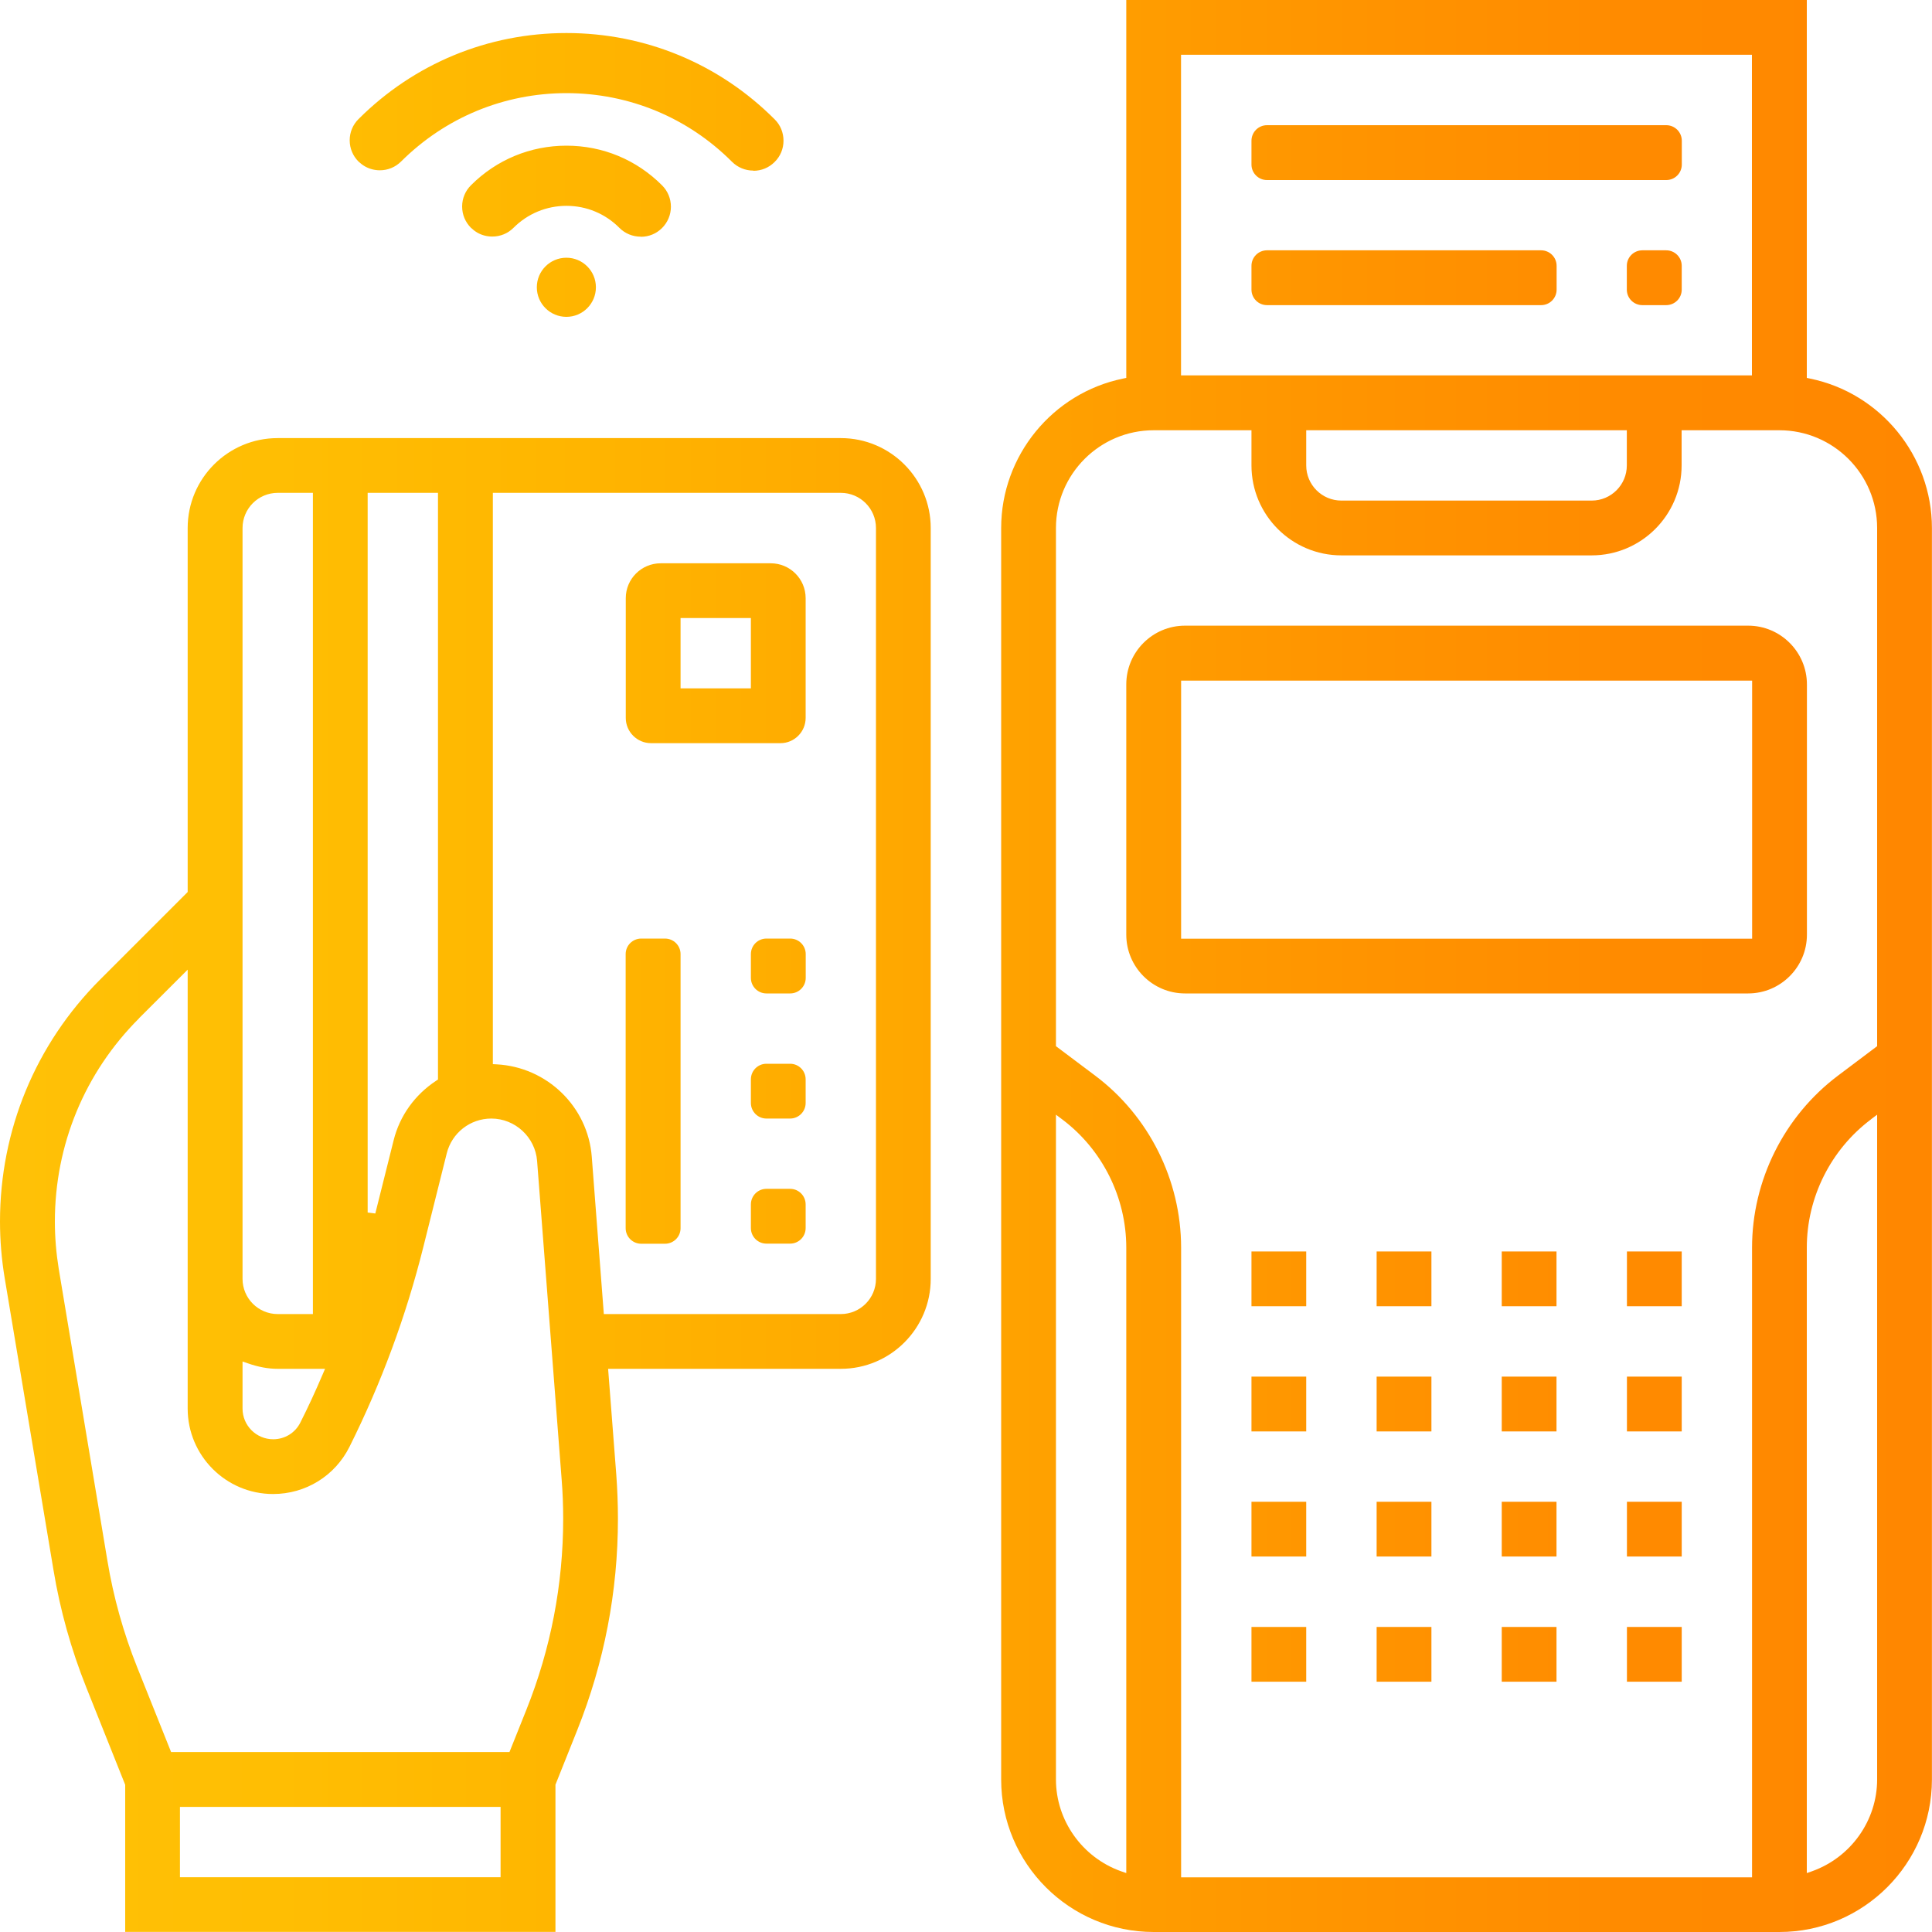 <svg width="50" height="50" viewBox="0 0 50 50" fill="none" xmlns="http://www.w3.org/2000/svg">
<path fill-rule="evenodd" clip-rule="evenodd" d="M29.858 50C27.68 50 25.91 48.23 25.91 46.053V13.665C25.91 11.797 27.238 10.17 29.067 9.797L29.148 9.78V0H46.76V9.78L46.84 9.797C48.67 10.17 49.998 11.797 49.998 13.665V46.053C49.998 48.23 48.227 50 46.05 50H29.858ZM29.858 11.135C28.462 11.135 27.328 12.27 27.328 13.665V27.075L28.34 27.835C29.735 28.88 30.567 30.545 30.567 32.29V48.585H45.343V32.29C45.343 30.547 46.175 28.883 47.57 27.835L48.58 27.075V13.665C48.58 12.27 47.445 11.135 46.05 11.135H43.52V12.045C43.52 13.33 42.475 14.373 41.193 14.373H34.715C33.43 14.373 32.388 13.328 32.388 12.045V11.135H29.858ZM48.42 28.97C47.38 29.75 46.76 30.99 46.76 32.288V48.475L46.895 48.428C47.903 48.068 48.58 47.112 48.58 46.053V28.848L48.42 28.968V28.97ZM27.328 46.053C27.328 47.112 28.005 48.068 29.012 48.428L29.148 48.475V32.288C29.148 30.988 28.527 29.747 27.488 28.968L27.328 28.848V46.053ZM33.805 12.045C33.805 12.547 34.212 12.955 34.715 12.955H41.193C41.695 12.955 42.102 12.547 42.102 12.045V11.135H33.805V12.045ZM30.565 9.715H45.34V1.417H30.565V9.715ZM3.24 46.19V49.998H14.375V46.188L14.94 44.773C15.637 43.028 15.992 41.188 15.992 39.303C15.992 38.925 15.977 38.545 15.95 38.172L15.738 35.425H21.76C23.043 35.425 24.087 34.383 24.087 33.097V13.665C24.087 12.383 23.045 11.338 21.76 11.338H7.185C5.902 11.338 4.857 12.38 4.857 13.665V23.085L2.592 25.35C0.92 27.023 0 29.247 0 31.613C0 32.095 0.04 32.585 0.12 33.068L1.383 40.625C1.555 41.67 1.843 42.695 2.235 43.675L3.24 46.19ZM12.955 48.583H4.657V46.763H12.955V48.583ZM1.42 31.615C1.42 29.628 2.192 27.76 3.598 26.355H3.595L4.857 25.095V36.455C4.857 37.672 5.848 38.665 7.067 38.665C7.91 38.665 8.668 38.197 9.045 37.443C9.867 35.795 10.51 34.057 10.955 32.275L11.562 29.848C11.695 29.317 12.17 28.948 12.715 28.948C13.332 28.948 13.852 29.43 13.9 30.045L14.535 38.282C14.562 38.62 14.575 38.962 14.575 39.303C14.575 41.005 14.255 42.667 13.623 44.248L13.185 45.343H4.428L3.55 43.148C3.195 42.26 2.935 41.333 2.78 40.392L1.52 32.837C1.455 32.435 1.42 32.025 1.42 31.615ZM7.07 37.248C6.633 37.248 6.277 36.892 6.277 36.455V35.235L6.412 35.282C6.683 35.377 6.935 35.425 7.188 35.425H8.412L8.352 35.565C8.16 36.015 7.973 36.42 7.777 36.807C7.645 37.08 7.372 37.248 7.07 37.248ZM12.85 27.545L12.755 27.54V12.755H21.76C22.262 12.755 22.67 13.162 22.67 13.665V33.097C22.67 33.6 22.262 34.008 21.76 34.008H15.627L15.315 29.938C15.217 28.642 14.158 27.613 12.85 27.545ZM6.277 13.665C6.277 13.162 6.685 12.755 7.188 12.755H8.098V34.008H7.188C6.685 34.008 6.277 33.6 6.277 33.097V13.665ZM9.713 31.405L9.515 31.38V12.755H11.335V27.938L11.29 27.968C10.735 28.332 10.345 28.878 10.188 29.508L9.713 31.405ZM16.195 18.58C16.195 18.94 16.488 19.233 16.848 19.233H20.198C20.558 19.233 20.85 18.94 20.85 18.58V15.48C20.85 14.982 20.445 14.578 19.948 14.578H17.098C16.6 14.578 16.195 14.982 16.195 15.48V18.58ZM19.433 17.815H17.613V15.995H19.433V17.815ZM20.448 30.767H19.835C19.613 30.767 19.433 30.948 19.433 31.17V31.782C19.433 32.005 19.613 32.185 19.835 32.185H20.448C20.67 32.185 20.85 32.005 20.85 31.782V31.17C20.85 30.948 20.67 30.767 20.448 30.767ZM19.835 27.53H20.448C20.67 27.53 20.85 27.71 20.85 27.933V28.545C20.85 28.767 20.67 28.948 20.448 28.948H19.835C19.613 28.948 19.433 28.767 19.433 28.545V27.933C19.433 27.71 19.613 27.53 19.835 27.53ZM19.835 24.29H20.45C20.672 24.29 20.852 24.47 20.852 24.692V25.308C20.852 25.53 20.672 25.71 20.45 25.71H19.835C19.613 25.71 19.433 25.53 19.433 25.308V24.692C19.433 24.47 19.613 24.29 19.835 24.29ZM17.21 24.29H16.595C16.372 24.29 16.192 24.47 16.192 24.692V31.785C16.192 32.008 16.372 32.188 16.595 32.188H17.21C17.433 32.188 17.613 32.008 17.613 31.785V24.692C17.613 24.47 17.433 24.29 17.21 24.29ZM29.148 24.19C29.148 25.027 29.83 25.71 30.668 25.71H45.242C46.08 25.71 46.763 25.027 46.763 24.19V17.712C46.763 16.875 46.08 16.192 45.242 16.192H30.668C29.828 16.192 29.148 16.875 29.148 17.712V24.19ZM45.345 24.293H30.567V17.615H45.345V24.293ZM37.045 35.627H35.627V37.045H37.045V35.627ZM42.105 35.627H43.523V37.045H42.105V35.627ZM33.805 35.627H32.388V37.045H33.805V35.627ZM38.865 35.627H40.282V37.045H38.865V35.627ZM40.282 32.388H38.865V33.805H40.282V32.388ZM35.627 32.388H37.045V33.805H35.627V32.388ZM43.523 32.388H42.105V33.805H43.523V32.388ZM32.388 32.388H33.805V33.805H32.388V32.388ZM37.045 38.865H35.627V40.282H37.045V38.865ZM38.865 38.865H40.282V40.282H38.865V38.865ZM33.805 38.865H32.388V40.282H33.805V38.865ZM42.105 38.865H43.523V40.282H42.105V38.865ZM43.523 42.105H42.105V43.523H43.523V42.105ZM35.627 42.105H37.045V43.523H35.627V42.105ZM40.282 42.105H38.865V43.523H40.282V42.105ZM32.388 42.105H33.805V43.523H32.388V42.105ZM32.79 3.24H43.123C43.345 3.24 43.525 3.42 43.525 3.643V4.258C43.525 4.48 43.345 4.66 43.123 4.66H32.79C32.568 4.66 32.388 4.48 32.388 4.258V3.643C32.388 3.42 32.568 3.24 32.79 3.24ZM43.12 6.478H42.505C42.282 6.478 42.102 6.657 42.102 6.88V7.495C42.102 7.718 42.282 7.897 42.505 7.897H43.12C43.343 7.897 43.523 7.718 43.523 7.495V6.88C43.523 6.657 43.343 6.478 43.12 6.478ZM32.79 6.478H39.883C40.105 6.478 40.285 6.657 40.285 6.88V7.495C40.285 7.718 40.105 7.897 39.883 7.897H32.79C32.568 7.897 32.388 7.718 32.388 7.495V6.88C32.388 6.657 32.568 6.478 32.79 6.478ZM18.945 4.188C19.093 4.335 19.29 4.415 19.497 4.415V4.42C19.705 4.42 19.9 4.34 20.047 4.192C20.195 4.048 20.277 3.85 20.277 3.643C20.277 3.433 20.198 3.237 20.05 3.09C18.613 1.65 16.7 0.855 14.66 0.855C12.627 0.855 10.717 1.645 9.28 3.08C9.133 3.225 9.05 3.422 9.05 3.63C9.05 3.837 9.13 4.032 9.277 4.18C9.328 4.228 9.383 4.27 9.443 4.305C9.56 4.372 9.695 4.407 9.83 4.407C10.037 4.407 10.232 4.327 10.38 4.18C11.525 3.04 13.045 2.41 14.665 2.41C16.282 2.413 17.802 3.042 18.945 4.188ZM16.582 6.125C16.375 6.125 16.177 6.045 16.03 5.897C15.665 5.53 15.178 5.327 14.66 5.327C14.143 5.327 13.655 5.53 13.29 5.895C13.143 6.043 12.947 6.122 12.74 6.122C12.605 6.122 12.47 6.088 12.352 6.02C12.293 5.985 12.238 5.942 12.188 5.895C12.04 5.747 11.96 5.553 11.96 5.343C11.96 5.135 12.043 4.938 12.19 4.793C12.85 4.133 13.727 3.77 14.66 3.77C15.598 3.77 16.475 4.135 17.135 4.798C17.282 4.945 17.363 5.14 17.363 5.35C17.363 5.558 17.28 5.755 17.135 5.9C16.988 6.048 16.793 6.128 16.585 6.128L16.582 6.125ZM15.422 7.435C15.422 7.857 15.08 8.2 14.658 8.2C14.235 8.2 13.893 7.857 13.893 7.435C13.893 7.013 14.235 6.67 14.658 6.67C15.08 6.67 15.422 7.013 15.422 7.435Z" fill="url(#paint0_linear_1261_1043)"/>
<defs>
<linearGradient id="paint0_linear_1261_1043" x1="0" y1="0" x2="49.998" y2="0" gradientUnits="userSpaceOnUse">
<stop stop-color="#FFC107"/>
<stop offset="0.143" stop-color="#FFBE03"/>
<stop offset="0.286" stop-color="#FFB600"/>
<stop offset="0.429" stop-color="#FFAB00"/>
<stop offset="0.571" stop-color="#FF9E00"/>
<stop offset="0.714" stop-color="#FF9300"/>
<stop offset="0.857" stop-color="#FF8A00"/>
<stop offset="1" stop-color="#FF8700"/>
</linearGradient>
</defs>
</svg>
